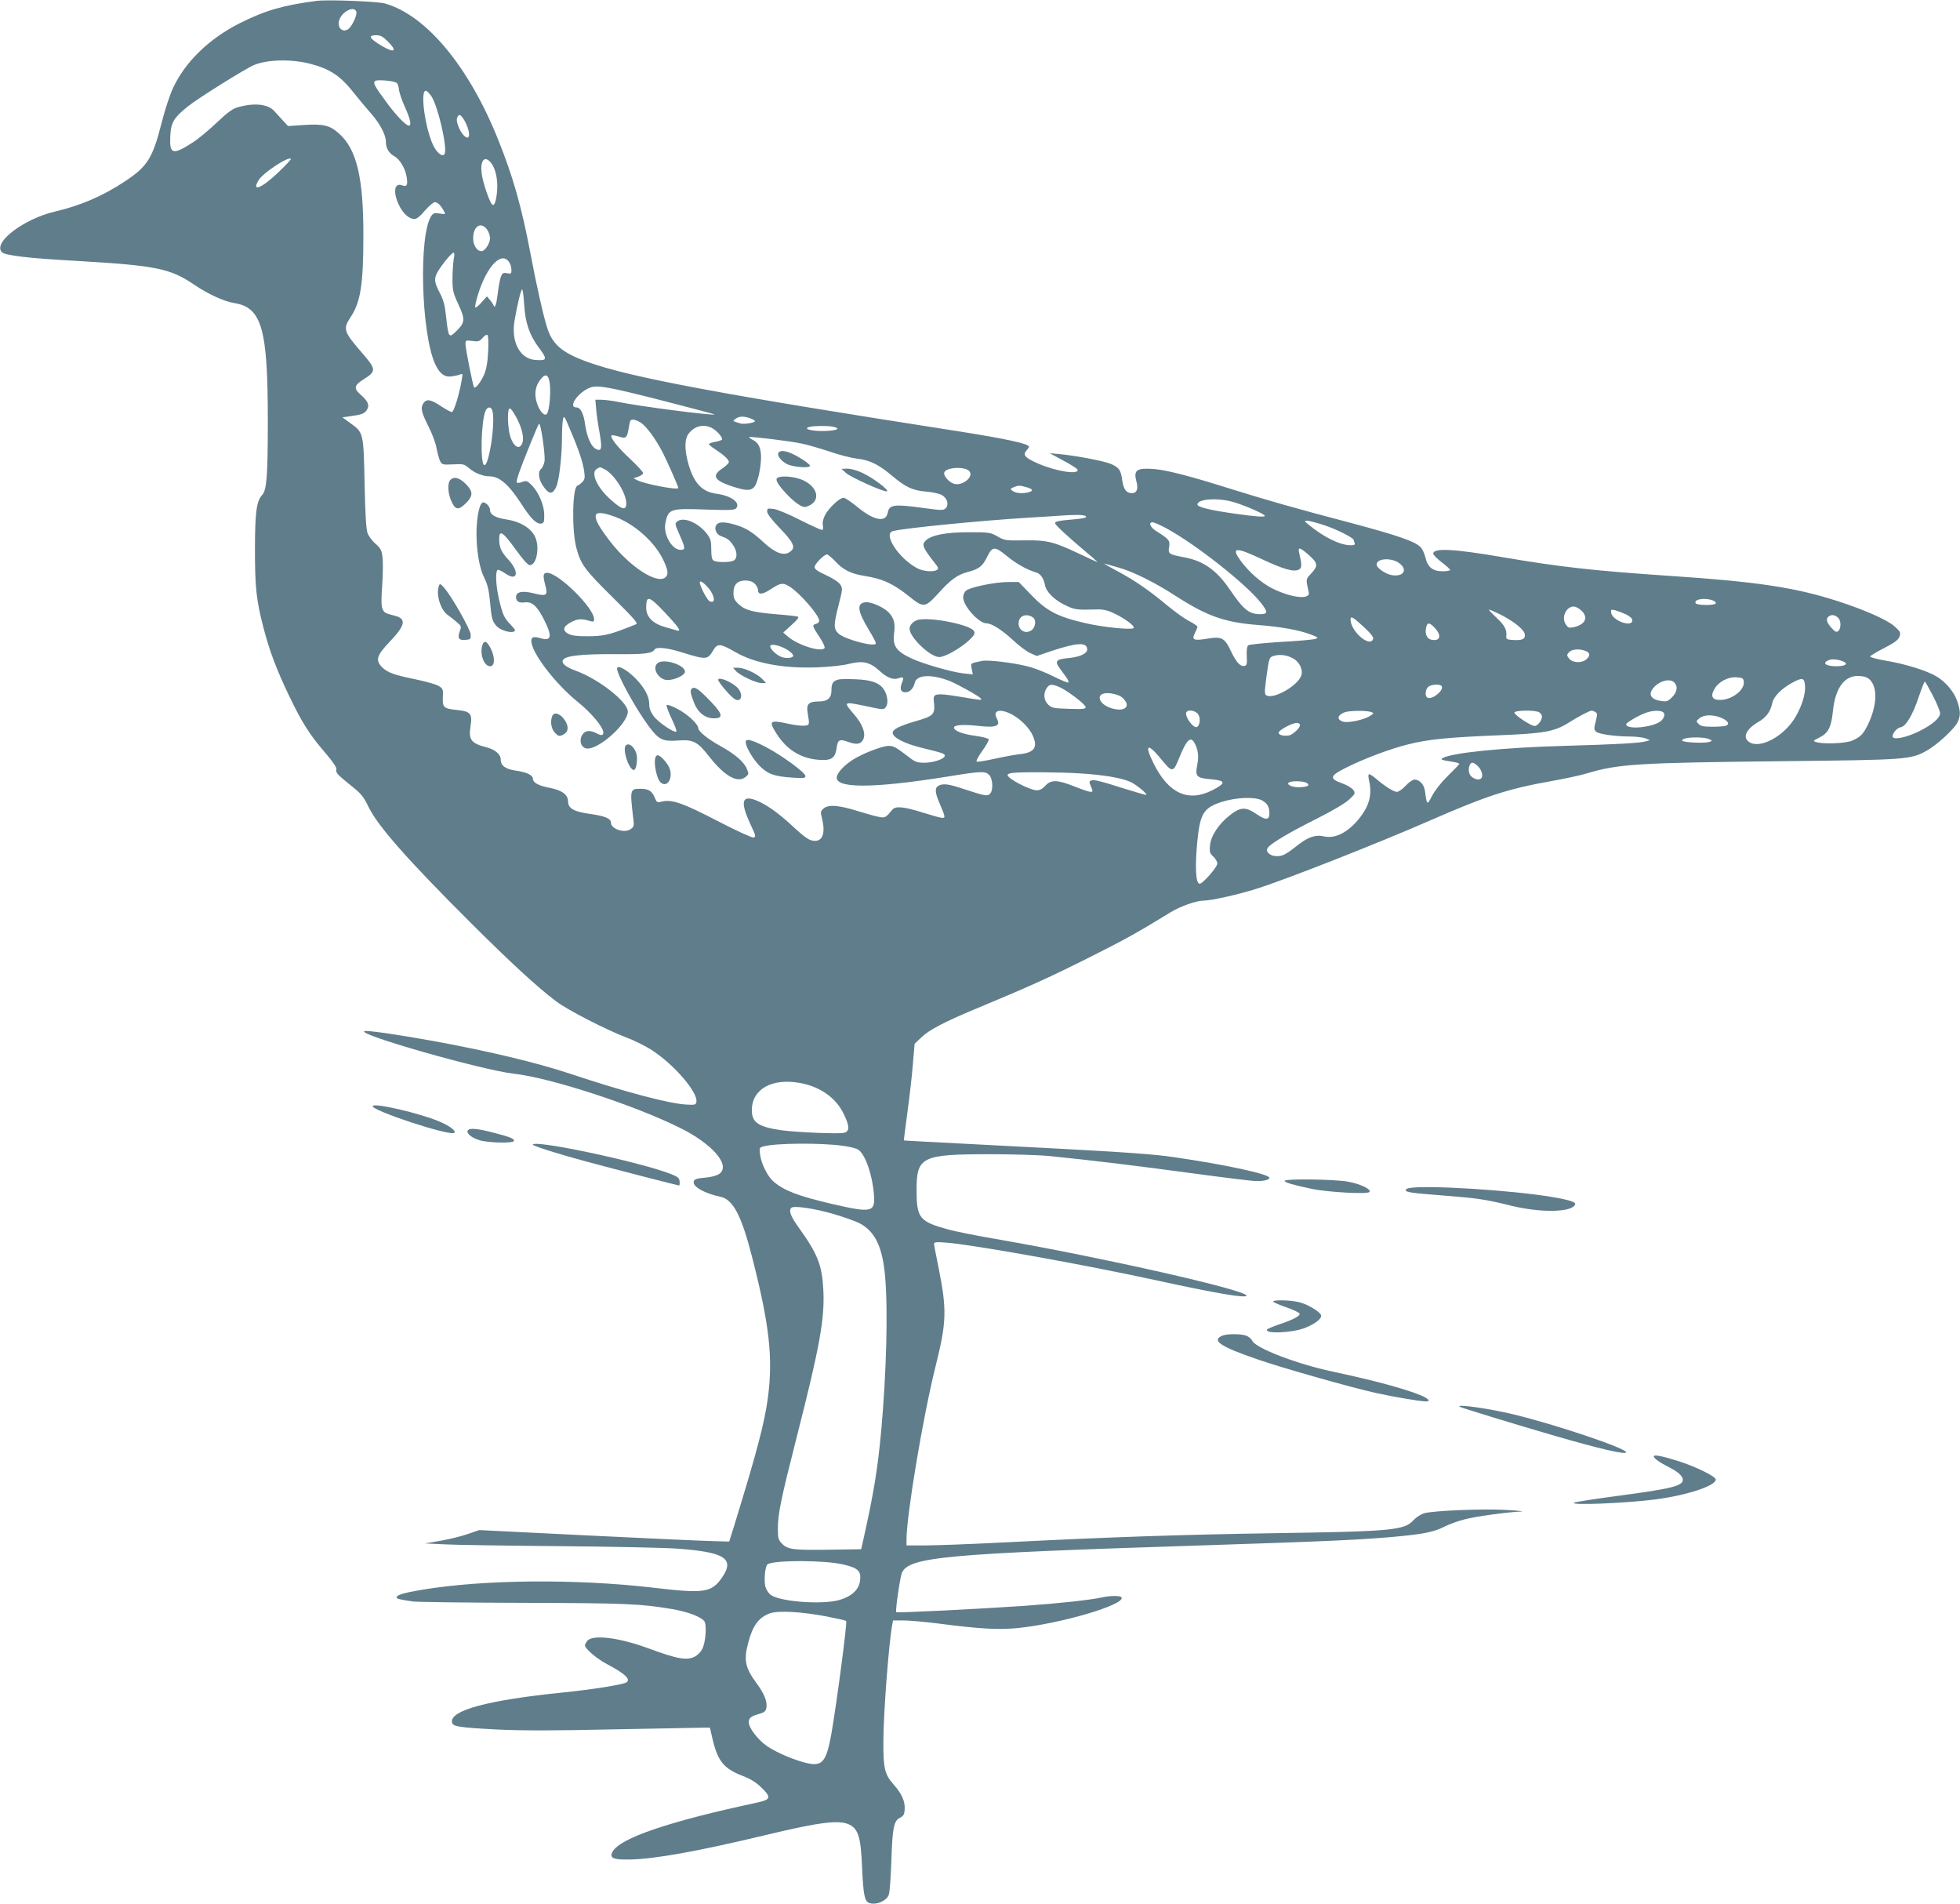 <?xml version="1.0" standalone="no"?>
<!DOCTYPE svg PUBLIC "-//W3C//DTD SVG 20010904//EN"
 "http://www.w3.org/TR/2001/REC-SVG-20010904/DTD/svg10.dtd">
<svg version="1.0" xmlns="http://www.w3.org/2000/svg"
 width="1280pt" height="1243pt" viewBox="0 0 1280 1243"
 preserveAspectRatio="xMidYMid meet">
<g transform="translate(0,1243) scale(0.1,-0.1)"
fill="#607d8b" stroke="none">
<path d="M2065 12424 c-219 -29 -332 -62 -498 -145 -200 -100 -358 -253 -437
-424 -21 -44 -54 -145 -74 -225 -59 -233 -93 -287 -240 -384 -145 -96 -289
-158 -456 -197 -206 -48 -410 -204 -347 -266 21 -21 170 -39 497 -57 511 -30
602 -49 757 -154 93 -63 196 -110 264 -121 179 -29 218 -168 218 -766 0 -365
-7 -456 -38 -488 -36 -39 -46 -116 -46 -357 0 -245 9 -329 55 -506 38 -149 88
-282 170 -451 83 -173 133 -251 234 -368 49 -57 75 -96 73 -107 -6 -22 3 -33
95 -107 67 -53 82 -72 112 -134 60 -127 253 -346 670 -762 264 -263 436 -421
557 -512 78 -59 320 -183 462 -238 54 -20 131 -59 171 -86 143 -95 293 -271
284 -332 -3 -20 -8 -22 -63 -19 -111 5 -403 82 -760 201 -220 73 -537 149
-900 215 -221 40 -419 69 -443 64 -72 -16 766 -255 972 -278 241 -27 779 -202
1083 -352 218 -107 340 -250 258 -304 -14 -9 -47 -18 -73 -21 -78 -7 -92 -12
-92 -33 0 -32 76 -73 176 -94 81 -18 136 -121 205 -391 114 -445 138 -659 104
-920 -22 -166 -73 -358 -223 -845 l-30 -95 -108 3 c-60 1 -427 18 -817 37
l-707 35 -76 -26 c-42 -15 -122 -34 -178 -44 l-101 -17 125 -6 c69 -4 406 -9
750 -12 344 -3 690 -10 770 -16 310 -22 379 -64 298 -185 -71 -103 -114 -110
-453 -70 -508 59 -1111 53 -1511 -14 -118 -20 -164 -34 -164 -49 0 -10 18 -14
105 -27 28 -4 352 -8 720 -9 674 -2 768 -6 975 -41 100 -17 185 -49 209 -78
18 -22 10 -139 -13 -183 -9 -18 -30 -39 -46 -48 -54 -28 -114 -18 -306 53
-196 72 -367 92 -400 47 -8 -11 -14 -22 -14 -27 0 -22 76 -87 142 -122 121
-64 160 -101 128 -121 -23 -14 -221 -46 -410 -65 -494 -50 -744 -117 -728
-196 5 -27 45 -33 293 -46 171 -8 369 -8 770 1 297 6 558 11 581 11 l40 0 18
-77 c34 -143 74 -191 196 -238 52 -20 88 -42 122 -76 66 -63 62 -78 -22 -97
-581 -124 -903 -233 -950 -323 -22 -40 6 -52 110 -50 167 3 444 53 891 160
354 85 482 101 548 67 57 -30 73 -84 81 -281 8 -174 16 -218 45 -229 42 -16
105 7 127 47 8 14 14 95 19 223 7 221 16 267 57 286 22 11 28 21 30 53 4 53
-18 103 -73 165 -58 66 -67 104 -66 285 1 184 35 631 57 752 l6 33 69 0 c37 0
139 -9 226 -20 268 -35 391 -42 516 -30 283 28 710 154 681 201 -7 12 -78 11
-130 -1 -70 -16 -280 -39 -509 -55 -291 -20 -827 -47 -832 -41 -7 7 25 230 37
257 47 104 281 125 1960 179 814 26 1079 38 1305 61 150 15 214 29 275 60 31
16 91 38 135 49 76 20 283 48 370 51 22 1 -18 6 -90 10 -151 10 -493 -4 -547
-22 -21 -7 -51 -27 -68 -45 -58 -65 -143 -73 -890 -84 -633 -10 -1082 -25
-1770 -60 -217 -11 -452 -20 -522 -20 l-128 0 0 38 c0 159 108 804 190 1132
72 288 74 367 21 635 -17 83 -31 156 -31 164 0 11 15 13 78 8 181 -14 914
-146 1377 -247 389 -85 585 -118 585 -99 0 36 -939 248 -1605 364 -143 24
-299 55 -347 69 -182 50 -202 74 -202 251 -1 223 30 239 479 239 143 0 319 -5
390 -12 270 -27 582 -65 935 -113 201 -27 386 -50 411 -50 50 -2 89 8 89 21 0
24 -291 87 -625 135 -128 19 -316 32 -745 55 -981 51 -1015 53 -1017 54 -1 1
9 80 22 176 13 96 30 238 36 315 l12 140 42 40 c52 51 151 103 385 200 325
135 459 196 720 327 228 114 315 163 525 292 64 39 168 76 217 76 47 0 224 39
343 77 192 60 789 295 1146 451 357 156 499 202 779 252 91 16 197 39 235 51
204 61 332 69 1270 79 823 9 845 10 951 71 67 38 177 140 198 183 20 43 20 71
-1 135 -19 61 -76 129 -137 165 -65 38 -206 82 -329 102 -59 10 -106 23 -104
28 2 5 43 30 92 55 70 36 92 53 100 75 9 26 6 31 -33 67 -48 42 -192 106 -367
163 -278 90 -526 128 -1100 166 -490 33 -717 58 -1085 121 -327 56 -460 63
-460 24 0 -8 25 -33 55 -56 30 -23 55 -45 55 -50 0 -5 -22 -9 -49 -9 -64 0
-98 27 -112 90 -6 25 -20 55 -31 67 -36 38 -152 78 -468 162 -343 90 -547 148
-795 226 -245 77 -390 114 -471 122 -121 10 -143 -4 -122 -82 13 -48 2 -75
-31 -75 -35 0 -54 26 -62 84 -9 67 -20 83 -74 107 -42 18 -226 54 -335 64
l-65 6 89 -48 c49 -26 91 -53 93 -59 12 -35 -136 -13 -254 38 -88 38 -106 57
-80 86 9 10 17 21 17 25 0 20 -150 52 -467 102 -1537 239 -2131 350 -2411 450
-173 62 -237 117 -271 233 -28 93 -65 258 -106 473 -59 311 -115 507 -212 748
-191 477 -469 811 -738 888 -48 14 -380 27 -450 17z m262 -70 c7 -18 -23 -87
-48 -110 -35 -32 -78 0 -65 50 15 58 97 102 113 60z m204 -193 c64 -63 49 -80
-30 -35 -88 51 -102 74 -45 74 29 0 44 -8 75 -39z m-507 -147 c132 -34 199
-79 288 -192 29 -37 77 -94 106 -127 60 -66 102 -144 102 -190 0 -42 20 -76
55 -95 37 -20 72 -81 81 -137 8 -52 1 -65 -30 -53 -50 19 -61 -42 -22 -126 26
-56 67 -94 102 -94 15 0 38 18 69 55 26 30 55 55 65 55 18 0 40 -22 59 -58 12
-22 11 -22 -28 -16 -34 5 -41 3 -55 -17 -82 -126 -66 -757 24 -962 29 -65 61
-90 107 -85 21 3 46 8 57 13 17 7 18 4 13 -26 -14 -91 -52 -219 -66 -219 -8 0
-37 16 -65 34 -72 49 -100 54 -121 23 -20 -31 -14 -58 37 -159 21 -42 44 -103
49 -135 6 -32 16 -69 23 -83 12 -24 16 -25 84 -22 68 4 74 2 107 -26 34 -30
89 -52 132 -52 65 0 126 -54 209 -182 64 -99 99 -132 131 -126 15 3 18 13 17
58 0 64 -39 152 -86 197 -26 24 -32 26 -58 16 -17 -6 -32 -8 -35 -3 -3 4 4 32
14 61 24 70 122 312 131 322 11 12 43 -208 36 -246 -4 -19 -13 -40 -21 -47
-25 -21 -18 -73 16 -119 36 -50 57 -50 81 -1 19 39 38 201 38 325 0 45 3 97 6
114 6 31 9 28 46 -61 56 -130 85 -216 93 -275 6 -43 4 -54 -13 -71 -11 -11
-25 -21 -31 -23 -33 -11 -38 -288 -7 -406 29 -108 53 -141 234 -320 145 -143
171 -174 156 -179 -11 -4 -41 -16 -69 -27 -109 -42 -151 -51 -245 -51 -65 -1
-104 4 -125 14 -45 23 -39 50 15 78 44 23 68 24 128 6 17 -5 22 -2 22 13 0 73
-233 303 -307 303 -27 0 -29 -17 -11 -85 17 -63 7 -70 -76 -49 -74 19 -116 10
-116 -24 0 -29 19 -40 58 -35 48 6 80 -24 127 -117 52 -103 46 -137 -20 -118
-51 14 -65 10 -65 -17 0 -76 157 -281 308 -402 85 -69 162 -161 162 -195 0
-22 -12 -23 -52 -2 -17 9 -40 13 -54 10 -52 -14 -58 -100 -7 -112 72 -18 273
159 273 240 0 63 -188 211 -338 266 -71 26 -101 52 -83 74 21 25 123 36 332
35 197 -2 247 4 264 30 11 19 82 12 177 -18 162 -50 169 -50 207 15 27 45 45
43 146 -15 125 -72 314 -107 535 -98 80 3 164 12 207 23 89 22 135 11 198 -47
49 -45 89 -60 124 -47 32 11 36 5 21 -31 -16 -39 -7 -61 23 -61 28 0 52 24 61
62 12 53 109 58 227 12 51 -20 196 -101 205 -115 7 -12 7 -12 -144 13 -145 24
-169 20 -164 -23 10 -96 5 -102 -123 -139 -101 -30 -145 -52 -145 -74 0 -32
76 -71 195 -100 132 -32 145 -37 145 -50 0 -21 -74 -46 -134 -46 -44 0 -60 5
-95 33 -92 70 -105 77 -138 77 -41 0 -170 -50 -233 -90 -54 -35 -95 -77 -104
-107 -25 -82 226 -83 724 -3 220 36 244 36 270 10 24 -24 28 -101 5 -123 -17
-17 -32 -14 -173 32 -98 33 -132 37 -163 21 -25 -14 -24 -43 7 -115 38 -89 39
-95 18 -95 -11 0 -68 16 -129 35 -120 38 -177 44 -197 19 -43 -52 -48 -55 -86
-48 -20 3 -80 20 -132 36 -126 40 -197 47 -229 21 -23 -19 -24 -22 -13 -66 23
-90 6 -147 -44 -147 -37 0 -60 15 -149 97 -92 86 -175 144 -241 169 -90 34
-100 -13 -34 -156 37 -78 38 -85 20 -88 -10 -2 -106 42 -213 97 -252 131 -321
155 -390 136 -24 -6 -29 -4 -42 29 -18 42 -40 56 -93 56 -68 0 -69 -4 -46
-196 6 -48 4 -53 -20 -69 -40 -26 -126 3 -126 43 0 28 -38 44 -138 58 -102 14
-142 36 -142 80 0 45 -40 75 -120 90 -73 14 -110 34 -110 60 0 23 -43 43 -108
52 -71 10 -102 32 -102 73 0 34 -36 65 -94 80 -100 26 -117 49 -103 139 13 79
0 95 -84 104 -91 9 -100 16 -97 83 3 53 1 57 -28 75 -17 10 -85 29 -152 43
-138 28 -182 44 -217 79 -45 45 -35 77 50 166 103 108 111 150 33 170 -66 17
-67 18 -80 45 -8 18 -9 60 -2 154 5 71 6 153 2 182 -5 46 -12 59 -46 89 -22
19 -45 51 -52 70 -9 24 -15 127 -19 325 -7 332 -7 331 -94 393 l-51 37 49 7
c79 11 94 17 111 42 19 30 8 57 -43 101 -44 39 -40 60 21 98 84 53 84 65 -8
171 -122 141 -128 158 -76 236 65 97 83 215 83 530 1 381 -44 567 -160 669
-59 53 -102 63 -227 55 l-105 -7 -36 39 c-20 21 -45 49 -57 62 -42 44 -135 52
-240 20 -31 -9 -68 -37 -134 -100 -51 -48 -119 -105 -152 -126 -134 -87 -156
-81 -150 38 4 90 23 122 116 196 70 56 380 249 432 270 90 36 243 39 364 8z
m565 -124 c7 -4 14 -22 16 -41 1 -19 18 -71 38 -115 37 -81 46 -124 27 -124
-19 0 -80 63 -143 148 -83 112 -93 132 -76 144 15 9 115 1 138 -12z m228 -88
c42 -63 103 -323 88 -373 -8 -25 -39 -10 -66 34 -58 95 -102 389 -55 374 6 -2
21 -18 33 -35z m213 -154 c42 -69 45 -142 5 -108 -28 23 -57 90 -51 116 9 33
23 30 46 -8z m-1213 -344 c-108 -103 -177 -131 -128 -50 30 48 193 156 211
139 3 -3 -35 -43 -83 -89z m1391 61 c30 -38 45 -116 38 -188 -8 -74 -21 -100
-36 -77 -18 27 -51 124 -61 178 -19 99 13 146 59 87z m-29 -431 c12 -15 21
-41 21 -59 0 -35 -33 -85 -56 -85 -29 0 -54 38 -54 83 0 79 49 112 89 61z
m-216 -196 c-4 -24 -8 -81 -8 -128 0 -77 4 -93 39 -168 44 -96 43 -117 -9
-169 -55 -55 -56 -53 -73 100 -7 66 -17 102 -41 147 -37 71 -38 93 -10 140 31
51 89 120 101 120 6 0 7 -15 1 -42z m367 -28 c5 -10 10 -30 10 -44 0 -23 -3
-25 -28 -20 -25 5 -31 2 -41 -23 -6 -15 -15 -63 -20 -106 -9 -76 -19 -105 -28
-80 -3 7 -13 23 -24 35 l-19 23 -35 -39 c-19 -22 -38 -37 -41 -33 -4 3 4 39
16 79 60 197 162 298 210 208z m93 -267 c7 -119 34 -199 94 -280 60 -80 58
-89 -22 -83 -99 7 -158 117 -135 255 17 102 42 205 50 205 4 0 10 -44 13 -97z
m-235 -307 c-4 -75 -11 -114 -27 -153 -21 -48 -56 -92 -65 -82 -7 7 -56 252
-56 281 0 27 1 27 44 22 39 -6 47 -3 67 19 12 15 26 24 32 20 6 -3 8 -47 5
-107z m403 -216 c7 -65 -5 -178 -20 -193 -17 -17 -49 20 -66 76 -17 58 -9 107
26 151 33 42 53 30 60 -34z m737 -106 c188 -48 341 -89 339 -90 -9 -9 -498 54
-625 81 -40 8 -92 15 -114 15 l-40 0 5 -57 c2 -32 12 -102 22 -156 19 -107 14
-128 -24 -108 -32 17 -58 79 -70 160 -9 71 -30 111 -57 111 -60 0 17 106 95
131 48 15 124 1 469 -87z m-1113 -64 c23 -72 -23 -375 -54 -356 -25 16 -19
277 8 349 12 32 37 36 46 7z m158 -47 c36 -68 51 -132 38 -166 -23 -60 -76 -6
-88 88 -5 33 -7 79 -5 103 4 52 15 47 55 -25z m1526 -4 c17 -6 31 -14 31 -19
0 -10 -73 -22 -94 -15 -55 17 -53 15 -32 31 24 17 52 18 95 3z m-714 -29 c36
-22 97 -106 143 -195 29 -56 102 -222 102 -231 0 -16 -219 25 -269 51 l-24 12
32 11 c17 6 31 17 31 23 0 7 -38 49 -85 93 -83 77 -133 141 -121 153 3 3 24 0
47 -7 47 -16 54 -10 65 55 3 22 8 43 11 48 7 13 35 8 68 -13z m465 -35 c32
-17 72 -63 65 -75 -3 -5 -23 -11 -45 -15 -22 -4 -40 -10 -40 -15 0 -4 19 -20
43 -35 56 -37 87 -66 87 -82 0 -7 -18 -24 -39 -39 -75 -49 -60 -79 58 -119 92
-30 122 -31 146 -5 22 24 45 124 45 195 0 61 -17 96 -54 113 -15 8 -26 16 -24
18 7 6 263 -25 343 -42 39 -8 122 -32 185 -53 63 -22 144 -42 180 -46 80 -9
138 -38 223 -109 91 -77 135 -98 228 -106 45 -4 88 -14 103 -24 33 -21 44 -62
22 -84 -14 -15 -26 -15 -143 1 -197 27 -225 23 -236 -32 -13 -65 -92 -49 -199
40 -39 32 -79 59 -89 59 -26 0 -96 -66 -121 -113 -13 -26 -18 -50 -14 -68 4
-19 1 -29 -7 -29 -6 0 -70 29 -142 65 -71 37 -149 69 -172 72 -40 5 -43 4 -43
-17 0 -14 27 -50 74 -99 103 -107 116 -137 72 -166 -39 -26 -95 -5 -169 64
-75 69 -115 94 -186 115 -68 20 -105 20 -121 1 -19 -23 -4 -64 28 -75 44 -16
56 -25 80 -60 28 -41 29 -86 3 -100 -24 -13 -111 -13 -131 0 -11 7 -15 27 -15
73 0 54 -4 69 -28 101 -55 72 -150 113 -192 83 -19 -15 -19 -16 13 -89 39 -88
39 -98 6 -98 -56 0 -113 101 -99 173 19 95 30 99 267 90 157 -5 185 -4 196 9
29 36 -33 81 -127 94 -94 12 -146 65 -183 187 -28 94 -29 167 -2 204 39 52 98
67 154 38z m789 9 c46 -9 38 -21 -19 -26 -93 -9 -191 10 -132 25 27 7 116 8
151 1z m-1490 -278 c63 -33 141 -156 141 -223 0 -51 -31 -41 -114 36 -81 76
-119 167 -78 190 22 13 18 13 51 -3z m2380 -11 c36 -36 -45 -102 -101 -83 -34
12 -69 54 -61 74 13 33 131 40 162 9z m374 -106 c42 -11 48 -24 15 -33 -39
-10 -83 -7 -104 8 -18 14 -18 15 6 25 33 13 38 13 83 0z m1359 -99 c78 -24
198 -77 198 -88 0 -9 -52 -6 -195 14 -162 23 -245 43 -245 60 0 38 140 46 242
14z m-4046 -94 c128 -47 260 -165 315 -281 33 -68 36 -97 14 -115 -55 -46
-231 69 -359 233 -70 91 -96 136 -96 167 0 28 41 27 126 -4z m3073 5 c17 -11
-12 -17 -121 -26 -54 -5 -78 -11 -78 -20 0 -12 77 -83 213 -198 38 -31 66 -57
64 -57 -2 0 -55 24 -118 54 -169 80 -211 90 -360 88 -121 -2 -129 -1 -175 26
-47 26 -55 27 -189 27 -146 0 -239 -18 -277 -52 -31 -28 -24 -46 56 -148 24
-30 27 -38 15 -46 -24 -15 -88 -10 -127 10 -122 63 -230 228 -159 244 83 20
572 68 882 87 99 6 198 12 220 14 87 6 141 5 154 -3z m1565 -62 c75 -25 186
-81 186 -94 0 -2 3 -10 6 -19 5 -13 -1 -16 -25 -16 -69 0 -175 52 -276 135
-29 24 -29 25 -6 25 12 0 64 -14 115 -31z m-1034 -20 c190 -104 514 -359 612
-482 50 -63 49 -77 -2 -77 -73 0 -109 29 -200 163 -85 124 -171 185 -295 208
-101 19 -108 23 -100 68 7 42 0 51 -85 104 -39 25 -52 57 -23 57 10 0 52 -19
93 -41z m-1045 -179 c59 -49 131 -90 190 -107 30 -8 50 -37 60 -85 8 -43 61
-95 129 -128 63 -31 75 -33 213 -29 36 1 68 -6 105 -24 74 -34 143 -86 131
-98 -13 -13 -201 6 -313 32 -183 42 -254 79 -356 185 l-81 84 -69 0 c-85 0
-251 -34 -276 -57 -10 -9 -18 -28 -18 -43 0 -56 102 -170 153 -170 33 0 98
-41 171 -108 39 -37 91 -76 114 -86 l43 -19 94 32 c168 56 235 60 235 11 0
-28 -49 -50 -126 -57 -76 -7 -87 -20 -55 -64 11 -16 31 -42 43 -59 12 -16 19
-33 15 -36 -3 -3 -46 14 -94 38 -48 25 -124 55 -168 66 -88 24 -262 45 -301
37 -81 -17 -75 -13 -68 -52 l7 -36 -59 6 c-75 8 -261 61 -339 97 -102 47 -127
82 -116 166 9 63 -1 99 -35 135 -32 34 -116 71 -151 67 -61 -7 -54 -56 23
-184 24 -39 44 -77 44 -84 0 -29 -207 26 -246 65 -31 31 -30 57 3 186 26 103
27 107 10 133 -11 16 -47 40 -93 61 -55 25 -74 39 -74 53 0 20 62 82 81 82 6
0 30 -20 53 -44 52 -57 103 -82 191 -96 120 -19 188 -50 296 -137 90 -72 101
-71 185 21 80 90 128 125 196 142 72 19 95 37 125 99 34 69 49 70 128 5z
m1968 10 c64 -56 67 -72 22 -122 -39 -42 -38 -36 -18 -125 12 -50 -109 -38
-234 23 -75 37 -158 109 -213 186 -63 87 -29 88 150 3 133 -62 200 -81 232
-64 21 11 21 28 2 112 -9 37 5 34 59 -13z m595 -57 c58 -43 28 -91 -49 -78
-41 7 -99 47 -99 69 0 41 97 47 148 9z m-1832 -29 c96 -27 238 -98 375 -187
201 -129 316 -170 527 -187 156 -12 273 -33 350 -62 49 -18 54 -22 34 -29 -12
-5 -113 -14 -225 -20 -111 -7 -208 -17 -215 -22 -8 -7 -12 -30 -10 -71 3 -52
0 -61 -15 -64 -27 -5 -53 23 -87 94 -42 90 -61 100 -156 84 -89 -15 -104 -8
-80 38 9 17 16 35 16 40 0 5 -24 21 -52 36 -29 14 -93 60 -143 101 -118 99
-215 166 -328 226 -51 27 -89 49 -86 49 4 0 47 -12 95 -26z m-2656 -168 c20
-42 15 -64 -15 -52 -16 6 -65 99 -65 124 0 23 59 -30 80 -72z m278 64 c12 -12
22 -30 22 -41 0 -34 28 -33 85 5 62 41 78 43 120 17 67 -41 195 -188 195 -224
0 -8 -9 -17 -20 -20 -28 -7 -26 -15 21 -85 23 -35 38 -66 34 -73 -19 -30 -174
18 -240 75 l-30 26 55 50 c38 34 50 50 40 54 -8 3 -69 10 -135 15 -157 13
-208 26 -251 66 -28 27 -34 40 -34 74 0 54 26 81 78 81 25 0 46 -7 60 -20z
m-589 -186 c91 -96 114 -129 84 -121 -10 3 -45 13 -77 22 -83 23 -126 67 -126
127 0 83 18 79 119 -28z m6846 76 c14 -5 23 -14 20 -20 -8 -14 -122 -13 -131
1 -16 26 59 39 111 19z m-855 -69 c45 -45 21 -91 -57 -107 -26 -5 -34 -2 -48
20 -30 45 3 116 52 116 14 0 37 -13 53 -29z m-536 -21 c92 -46 160 -101 164
-132 4 -32 -19 -41 -84 -36 -32 2 -39 6 -37 23 5 42 -10 72 -65 123 -30 28
-52 52 -48 52 5 0 36 -14 70 -30z m824 -1 c28 -14 42 -27 42 -40 0 -48 -131
-1 -138 50 -3 21 -1 23 25 17 15 -4 47 -16 71 -27z m-3870 -22 c21 -17 14 -65
-13 -83 -44 -29 -94 9 -81 62 10 39 57 49 94 21z m5260 -5 c16 -21 15 -67 -3
-82 -12 -10 -20 -6 -45 21 -34 38 -38 63 -13 77 20 12 43 5 61 -16z m-3102
-55 c49 -46 66 -68 61 -80 -22 -57 -147 52 -147 128 0 26 15 17 86 -48z m465
-8 c47 -50 33 -90 -26 -75 -28 7 -41 41 -31 81 8 33 22 32 57 -6z m-4264 -124
c39 -16 73 -43 73 -56 0 -15 -41 -20 -75 -9 -32 11 -75 51 -75 71 0 14 37 11
77 -6z m5247 -25 c31 -11 33 -30 7 -54 -30 -27 -89 -25 -113 3 -17 22 -17 25
-2 42 19 21 67 25 108 9z m-1909 -49 c42 -23 66 -74 53 -112 -23 -67 -182
-157 -228 -129 -12 7 -12 22 -2 102 20 148 20 147 55 157 39 10 82 4 122 -18z
m3599 -23 c27 -14 3 -28 -51 -28 -70 0 -97 21 -50 40 23 10 70 4 101 -12z
m173 -122 c45 -53 39 -166 -16 -282 -32 -67 -50 -86 -106 -110 -43 -18 -189
-24 -234 -9 -23 7 -22 8 20 29 59 30 78 67 89 172 16 159 80 240 180 230 32
-3 51 -11 67 -30z m-829 -7 c6 -55 -78 -119 -156 -119 -51 0 -63 25 -35 73 27
46 87 78 143 75 40 -3 45 -6 48 -29z m400 -27 c4 -51 -19 -127 -60 -199 -72
-128 -235 -217 -306 -167 -43 30 -19 83 59 129 54 31 82 69 94 128 8 39 60 91
125 127 71 39 84 36 88 -18z m-854 22 c25 -24 19 -62 -14 -96 -27 -27 -36 -30
-71 -25 -67 9 -88 43 -51 86 39 46 108 64 136 35z m1689 -86 c26 -51 47 -103
47 -114 0 -32 -51 -76 -138 -119 -83 -41 -172 -59 -172 -33 0 23 29 56 53 60
33 5 78 79 117 196 19 56 37 102 40 102 3 0 27 -42 53 -92z m-5706 57 c51 -22
173 -114 173 -132 0 -12 -17 -14 -109 -11 -100 3 -112 5 -135 27 -30 28 -34
75 -10 109 18 26 32 27 81 7z m2498 5 c16 -26 -58 -88 -91 -76 -19 7 -18 51 2
70 17 18 79 22 89 6z m-2110 -60 c29 -11 57 -46 53 -66 -10 -56 -167 -16 -176
45 -6 37 53 47 123 21z m-689 -129 c57 -33 110 -89 130 -137 32 -75 8 -108
-86 -118 -35 -4 -111 -18 -169 -31 -58 -13 -109 -21 -113 -17 -5 5 13 36 38
71 25 34 43 68 41 74 -2 6 -43 17 -90 23 -81 11 -137 33 -137 53 0 18 60 22
155 12 123 -14 152 -2 124 50 -29 54 28 65 107 20z m1209 5 c16 -24 12 -70 -7
-82 -22 -14 -81 65 -71 94 9 22 61 14 78 -12z m1130 15 c18 -7 18 -9 -6 -24
-42 -28 -150 -50 -181 -38 -40 15 -34 41 12 60 29 12 147 13 175 2z m1096 -1
c10 -6 19 -19 19 -28 0 -25 -28 -62 -48 -62 -24 0 -132 72 -132 87 0 16 132
18 161 3z m369 0 c12 -7 12 -16 1 -60 -12 -45 -11 -54 2 -67 16 -16 126 -32
234 -32 34 -1 74 -6 90 -12 l28 -12 -26 -7 c-40 -12 -190 -20 -539 -30 -394
-11 -727 -45 -787 -79 -19 -10 -13 -13 70 -26 20 -3 37 -9 37 -12 0 -4 -33
-38 -73 -77 -44 -43 -85 -95 -104 -131 -34 -65 -34 -65 -47 30 -6 43 -35 75
-69 75 -11 0 -37 -18 -57 -40 -20 -22 -46 -40 -57 -40 -22 0 -76 34 -137 86
-21 18 -42 31 -46 29 -5 -3 -4 -22 1 -42 21 -93 1 -167 -68 -251 -72 -88 -154
-129 -226 -113 -53 13 -102 -3 -165 -52 -83 -65 -104 -77 -143 -77 -47 0 -79
31 -58 57 25 30 141 99 317 187 107 54 188 102 214 127 39 36 40 40 26 61 -9
13 -41 32 -74 44 -84 30 -80 48 21 99 126 63 290 125 415 156 130 32 255 45
605 59 274 11 346 24 432 77 76 48 144 83 157 83 6 0 18 -4 26 -10z m434 4
c24 -9 19 -40 -9 -63 -53 -41 -225 -57 -225 -20 0 11 81 58 128 75 40 14 82
17 106 8z m385 -40 c44 -18 60 -41 33 -52 -9 -4 -49 -7 -89 -7 -57 0 -76 4
-90 18 -17 18 -17 19 6 38 29 23 86 25 140 3z m-2749 -48 c0 -19 -48 -64 -73
-68 -35 -5 -67 3 -67 18 0 16 86 63 118 64 12 0 22 -6 22 -14z m2679 -95 c13
-8 12 -10 -9 -16 -38 -9 -175 -2 -175 10 0 24 144 28 184 6z m-3368 -22 c24
-46 29 -84 18 -142 -15 -77 -6 -87 92 -95 96 -9 97 -25 5 -72 -156 -79 -284
-21 -381 173 -62 123 -44 141 40 40 84 -102 85 -102 129 6 45 111 72 136 97
90z m1854 -155 c26 -28 33 -68 14 -79 -19 -12 -59 5 -71 30 -13 29 -3 75 18
75 8 0 26 -12 39 -26z m-2595 -44 c150 -10 259 -28 320 -54 38 -16 122 -85
104 -86 -6 0 -67 18 -135 39 -167 53 -204 62 -223 55 -14 -5 -14 -10 -1 -40
13 -31 13 -34 -4 -34 -9 0 -56 16 -104 35 -110 44 -154 46 -190 5 -18 -20 -37
-30 -55 -30 -45 0 -192 76 -192 100 0 5 12 11 28 13 53 8 309 6 452 -3z m1472
-61 c29 -16 6 -29 -53 -29 -47 0 -85 22 -57 33 24 10 89 7 110 -4z m-292 -114
c35 -18 50 -43 50 -85 0 -45 -23 -47 -83 -6 -71 49 -105 48 -173 -5 -73 -56
-126 -135 -132 -198 -4 -44 -1 -53 22 -74 14 -13 26 -34 26 -45 0 -23 -95
-132 -115 -132 -26 0 -32 105 -16 275 18 183 41 221 159 259 92 30 216 35 262
11z m-3015 -1846 c133 -24 236 -98 286 -204 38 -78 38 -112 2 -121 -33 -9
-310 3 -406 16 -155 22 -197 51 -197 132 0 137 132 211 315 177z m279 -410
c39 -5 81 -15 95 -22 47 -22 96 -156 108 -292 10 -121 -11 -126 -272 -66 -222
52 -312 86 -383 146 -38 32 -80 115 -88 176 -6 44 -5 47 22 54 79 22 376 24
518 4z m-65 -444 c68 -20 145 -47 171 -60 103 -52 153 -154 170 -346 20 -219
9 -630 -25 -1009 -23 -249 -48 -403 -113 -695 l-18 -80 -200 -3 c-243 -4 -278
1 -316 38 -25 26 -28 35 -28 98 0 98 18 186 125 607 149 585 181 764 172 950
-8 164 -36 236 -160 409 -53 73 -68 112 -49 130 14 16 150 -4 271 -39z m70
-2290 c94 -22 115 -42 108 -103 -7 -60 -53 -104 -134 -128 -108 -32 -380 -13
-447 31 -14 9 -30 32 -36 51 -13 38 -4 140 13 151 46 28 374 27 496 -2z m-111
-339 c68 -13 125 -26 128 -29 8 -8 -60 -525 -96 -734 -33 -183 -58 -216 -154
-196 -79 17 -204 69 -266 112 -59 40 -120 119 -120 156 0 28 14 40 66 54 32 9
43 17 48 36 10 40 -12 97 -64 166 -73 100 -84 149 -54 262 29 112 68 166 141
193 52 20 211 11 371 -20z"/>
<path d="M2939 9294 c-17 -21 -14 -82 6 -130 27 -65 49 -69 100 -17 46 47 45
75 -4 124 -42 42 -79 50 -102 23z"/>
<path d="M3131 9113 c-35 -123 -20 -348 29 -450 24 -48 33 -85 40 -161 10
-112 15 -128 43 -160 23 -25 86 -46 112 -36 14 6 11 12 -18 43 -45 47 -53 64
-77 163 -23 96 -27 198 -7 198 7 0 29 -12 50 -26 78 -53 90 13 17 92 -47 51
-60 80 -60 135 0 63 24 47 108 -69 49 -68 80 -102 92 -102 46 0 67 124 32 190
-29 55 -98 95 -182 108 -74 11 -110 31 -110 63 0 21 -26 49 -45 49 -8 0 -19
-17 -24 -37z"/>
<path d="M2867 8606 c-22 -56 10 -159 58 -192 15 -11 41 -31 58 -46 30 -25 31
-28 20 -58 -17 -46 -7 -62 36 -58 34 3 36 5 35 35 -2 34 -126 253 -175 307
-22 25 -27 27 -32 12z"/>
<path d="M3152 8223 c-22 -58 7 -143 49 -143 36 0 32 76 -9 138 -17 27 -30 28
-40 5z"/>
<path d="M4292 8098 c-35 -35 11 -108 68 -108 37 0 90 21 108 42 37 45 -134
108 -176 66z"/>
<path d="M4030 8065 c0 -41 118 -256 204 -373 68 -92 93 -104 191 -97 103 8
130 -6 210 -109 98 -124 182 -171 234 -129 22 18 22 20 8 54 -18 45 -81 98
-174 149 -81 45 -143 95 -143 116 0 26 -71 92 -135 125 -35 19 -67 30 -71 26
-4 -4 10 -43 31 -87 21 -44 36 -83 32 -86 -12 -12 -119 60 -148 100 -20 27
-29 51 -29 78 0 53 -33 112 -95 174 -57 55 -115 85 -115 59z"/>
<path d="M4806 8049 c26 -29 132 -79 168 -79 l29 0 -23 25 c-33 35 -117 75
-159 75 l-34 0 19 -21z"/>
<path d="M4690 7991 c0 -12 65 -91 98 -118 51 -43 74 22 25 70 -41 38 -123 71
-123 48z"/>
<path d="M5475 7993 c-35 -9 -45 -24 -45 -69 0 -52 -25 -74 -85 -74 -62 0 -80
-17 -71 -71 14 -84 14 -84 -22 -87 -18 -2 -64 4 -102 12 -124 28 -133 20 -77
-67 71 -110 169 -166 297 -169 61 -2 85 17 93 74 8 59 18 65 76 44 57 -20 83
-16 99 18 17 38 -4 96 -59 160 -74 87 -75 87 84 54 107 -23 109 -23 123 -3 17
23 10 79 -15 115 -29 43 -82 61 -183 65 -51 2 -102 2 -113 -2z"/>
<path d="M4517 7933 c-11 -11 -8 -29 14 -88 25 -66 73 -105 131 -105 69 0 59
31 -48 138 -58 58 -81 71 -97 55z"/>
<path d="M3606 7754 c-14 -36 -6 -85 19 -109 21 -22 27 -24 50 -13 36 16 42
50 16 92 -29 47 -73 62 -85 30z"/>
<path d="M4870 7585 c0 -31 45 -108 89 -154 55 -55 95 -70 214 -78 75 -5 87
-4 87 10 0 23 -160 139 -263 192 -92 47 -127 55 -127 30z"/>
<path d="M4087 7563 c-23 -23 16 -149 49 -160 14 -5 24 29 24 78 0 54 -48 108
-73 82z"/>
<path d="M4278 7475 c-7 -34 9 -113 27 -142 30 -45 75 -19 75 42 0 32 -14 61
-48 98 -32 34 -48 34 -54 2z"/>
<path d="M5090 9480 c-23 -14 3 -56 49 -80 41 -20 151 -29 151 -11 0 4 -17 20
-37 33 -80 53 -138 74 -163 58z"/>
<path d="M5526 9341 c33 -29 247 -125 266 -119 18 6 -89 87 -157 119 -36 17
-76 29 -100 29 l-40 -1 31 -28z"/>
<path d="M5083 9313 c-22 -8 -14 -30 30 -82 56 -65 114 -111 142 -111 12 0 34
9 49 21 60 47 13 134 -88 164 -49 15 -109 18 -133 8z"/>
<path d="M5995 8383 c-30 -8 -55 -34 -55 -58 0 -56 135 -185 194 -185 38 0
143 60 198 113 32 31 37 41 28 57 -22 41 -283 93 -365 73z"/>
<path d="M2434 5209 c-16 -27 508 -200 533 -175 13 13 -32 46 -101 75 -130 54
-419 121 -432 100z"/>
<path d="M3055 5049 c-12 -18 26 -49 78 -64 56 -17 212 -20 222 -6 8 15 -20
27 -130 55 -106 28 -160 33 -170 15z"/>
<path d="M3480 4956 c0 -8 181 -65 350 -110 216 -58 596 -156 604 -156 4 0 6
12 4 27 -2 23 -12 30 -60 49 -208 80 -898 226 -898 190z"/>
<path d="M8390 4720 c0 -10 44 -24 175 -52 105 -22 369 -37 379 -20 11 18 -62
53 -142 67 -89 16 -412 20 -412 5z"/>
<path d="M9203 4673 c-13 -2 -23 -8 -23 -13 0 -14 40 -20 239 -35 229 -18 280
-25 449 -67 196 -48 402 -44 419 9 5 14 -39 29 -147 47 -262 45 -826 80 -937
59z"/>
<path d="M8316 3930 c5 -5 45 -22 88 -37 44 -15 81 -33 83 -40 5 -15 -49 -43
-139 -72 -37 -13 -70 -27 -73 -31 -19 -30 161 -23 245 9 69 27 115 63 107 85
-10 25 -94 74 -148 85 -63 14 -177 15 -163 1z"/>
<path d="M7984 3710 c-76 -31 -16 -72 230 -156 158 -55 606 -182 768 -218 111
-25 293 -56 331 -56 31 0 18 17 -30 38 -103 43 -300 97 -581 157 -235 50 -502
153 -524 201 -6 13 -24 28 -41 34 -36 12 -123 12 -153 0z"/>
<path d="M9531 3246 c6 -6 372 -118 624 -191 293 -85 465 -125 465 -107 0 26
-461 181 -734 247 -157 38 -374 69 -355 51z"/>
<path d="M10800 2921 c0 -12 42 -42 100 -71 57 -28 90 -58 90 -81 0 -41 -74
-59 -420 -105 -151 -20 -282 -40 -290 -45 -32 -19 330 -4 530 21 207 27 395
89 395 130 0 20 -126 82 -240 119 -108 34 -165 46 -165 32z"/>
</g>
</svg>
